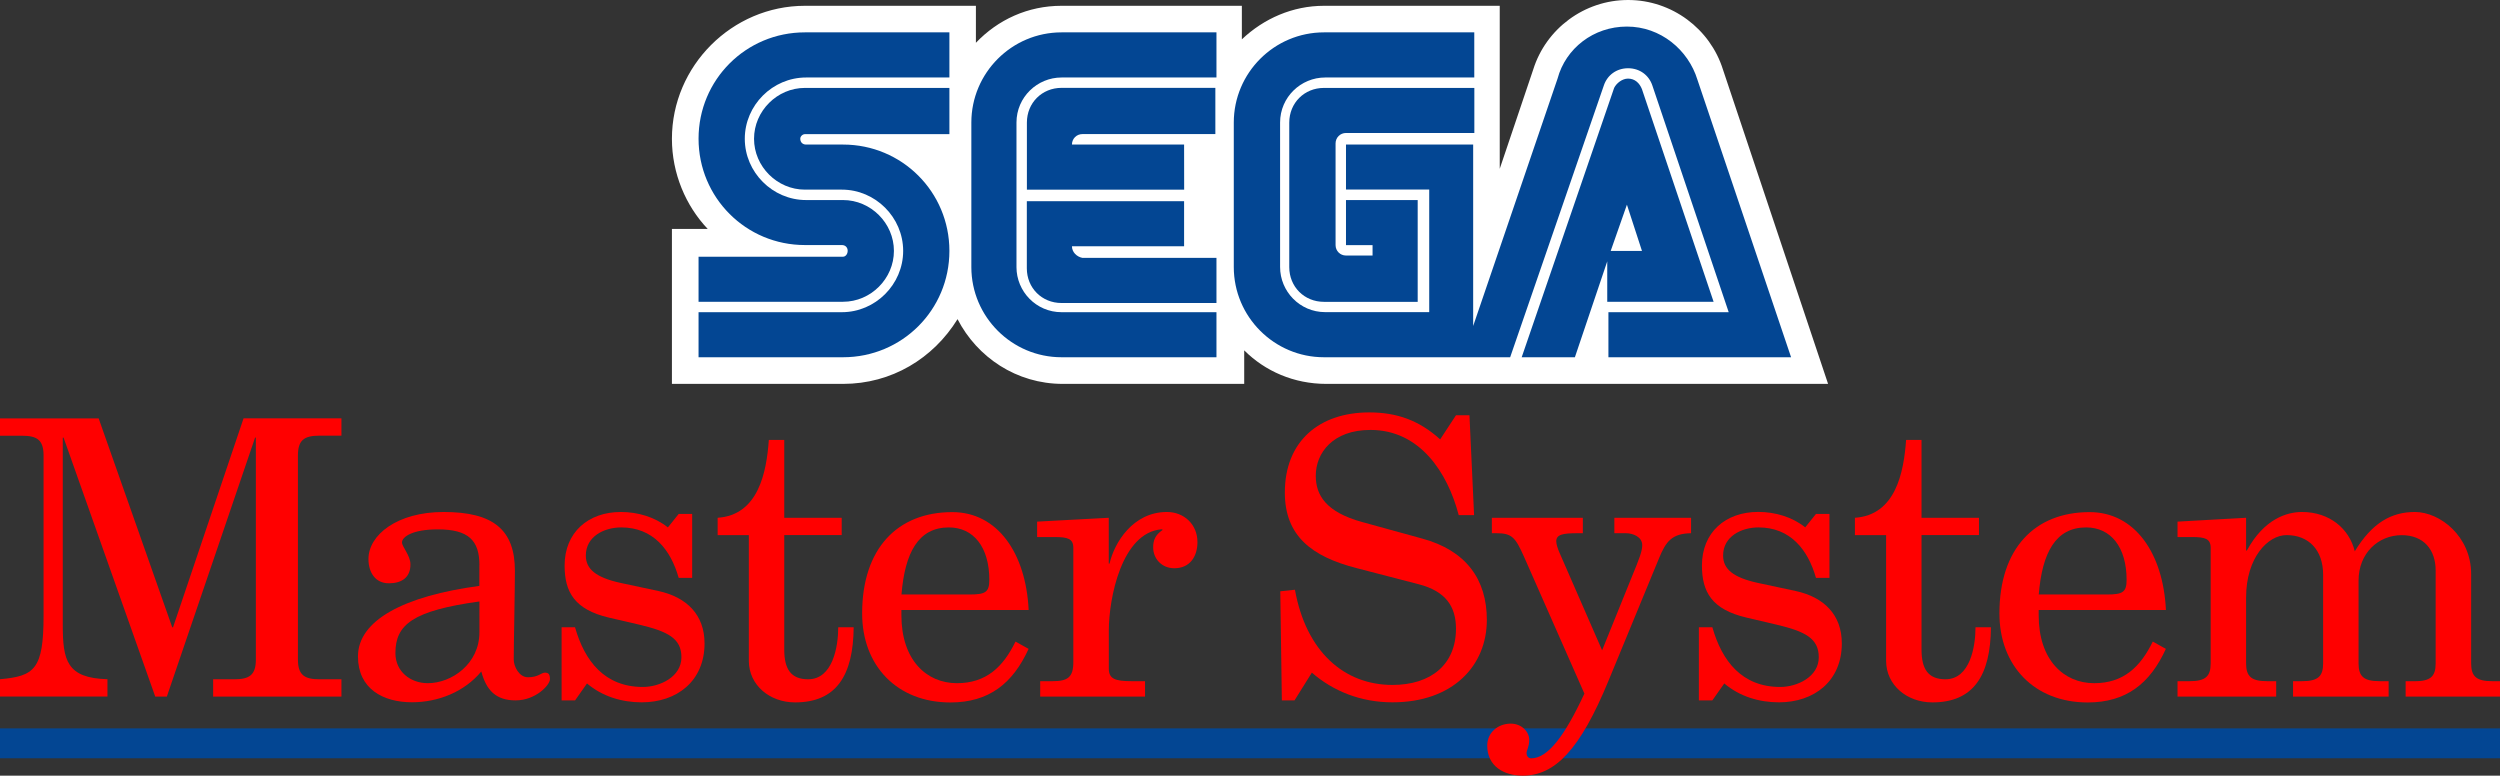<?xml version="1.0" encoding="utf-8"?>
<!-- Generator: Adobe Illustrator 26.0.3, SVG Export Plug-In . SVG Version: 6.00 Build 0)  -->
<svg version="1.1" id="Layer_1" xmlns="http://www.w3.org/2000/svg" xmlns:xlink="http://www.w3.org/1999/xlink" x="0px" y="0px"
	 viewBox="0 0 3839 1191.1" style="enable-background:new 0 0 3839 1191.1;" xml:space="preserve">
<rect x="0" y="0" width="3839" height="1191.1" fill="#333333" stroke="none"/>
<style type="text/css">
	.st0{fill:#034693;}
	.st1{fill:#FF0000;}
	.st2{fill:#FFFFFF;}
	.st3{display:none;}
	.st4{display:inline;}
</style>
<g>
	<g>
		<path class="st2" d="M2645.7,106.6C2626.1,44.4,2567.5,0,2500.1,0c-67.5,0-126.1,44.4-145.6,106.5L2303,259.2V8.9h-269.9
			c-48,0-92.3,19.5-126.1,51.5V8.9h-277c-51.5,0-97.6,21.3-131.4,56.8V8.9H1236c-111.9,0-204.2,92.4-204.2,204.2
			c0,53.3,21.3,103,55,138.5h-55v237.9h262.8c74.6,0,138.5-39.1,175.8-99.4c30.2,58.6,90.6,99.4,161.5,99.4h278.7V538
			c32,32,76.4,51.5,126.1,51.5h770.5L2645.7,106.6z"/>
		<g>
			<g>
				<path class="st0" d="M1294.6,394.2h-221.9v69.2h221.9c42.6,0,78.1-35.5,78.1-78.1s-35.5-78.1-78.1-78.1h-56.8
					c-51.5,0-94.1-42.6-94.1-94.1s42.6-94.1,94.1-94.1h220.1V49.7H1236c-90.6,0-163.3,72.8-163.3,163.3s72.8,163.3,163.3,163.3h56.8
					c5.3,0,8.9,3.6,8.9,8.9C1301.6,390.6,1298.1,394.2,1294.6,394.2z"/>
				<path class="st0" d="M1236,206h221.9v-71H1236c-42.6,0-78.1,35.5-78.1,78.1s35.5,78.1,78.1,78.1h56.8
					c51.5,0,94.1,42.6,94.1,94.1s-42.6,94.1-94.1,94.1h-220.1v69.2h221.9c90.6,0,163.3-72.8,163.3-163.3s-72.8-163.3-163.3-163.3
					h-56.8c-5.3,0-8.9-3.6-8.9-8.9C1228.8,209.5,1232.4,206,1236,206z"/>
			</g>
			<g>
				<path class="st0" d="M2033.1,135c-30.2,0-53.3,23.1-53.3,53.3v221.9c0,30.2,23.1,53.3,53.3,53.3H2177V307.2h-110.1v69.2h40.8v16
					h-40.8c-8.9,0-16-7.1-16-16V220.2c0-8.9,7.1-16,16-16H2264V135H2033.1z"/>
				<path class="st0" d="M2469.9,463.4h161.5l-110.1-326.7c-3.6-8.9-10.6-16-21.3-16c-8.9,0-17.8,7.1-21.3,14.2l-142,413.7h81.7
					l49.7-147.3v62.2L2469.9,463.4L2469.9,463.4z M2498.3,314.3l23.1,71h-48L2498.3,314.3z"/>
				<path class="st0" d="M2606.6,122.5c-14.2-46.2-56.8-81.7-108.3-81.7s-94.1,33.7-106.5,79.9l-129.6,379.9V221.9h-195.3v69.2
					h127.8v188.2h-159.8c-39.1,0-69.2-32-69.2-69.2V188.2c0-39.1,32-69.2,69.2-69.2h229V49.7h-230.8c-76.4,0-138.5,62.2-138.5,138.5
					v221.9c0,76.4,62.2,138.5,138.5,138.5h285.9l143.8-417.2c5.3-16,19.5-26.6,37.3-26.6s32,10.6,37.3,26.6l117.2,348h-184.7v69.2
					h280.5l0,0L2606.6,122.5z"/>
			</g>
			<g>
				<path class="st0" d="M1630.1,479.4c-39.1,0-69.2-32-69.2-69.2V188.2c0-39.1,32-69.2,69.2-69.2H1868V49.7h-237.9
					c-76.4,0-138.5,62.2-138.5,138.5v221.9c0,76.4,62.2,138.5,138.5,138.5H1868v-69.2L1630.1,479.4L1630.1,479.4z"/>
				<path class="st0" d="M1646.1,378.2h172.2v-69.2h-241.5v103c0,30.2,23.1,53.3,53.3,53.3H1868v-69.3h-205.9
					C1653.2,394.2,1646.1,387,1646.1,378.2z"/>
				<path class="st0" d="M1818.3,221.9h-172.2c0-8.9,7.1-16,16-16h204.2v-71h-236.1c-30.2,0-53.3,23.1-53.3,53.3v103h241.5
					C1818.3,291.2,1818.3,221.9,1818.3,221.9z"/>
			</g>
		</g>
	</g>
	<rect x="0" y="1118.5" class="st0" width="3839" height="45.9"/>
	<g>
		<path class="st1" d="M374,642.4h150.3v26.6h-33.7c-23.1,0-33.1,6.5-33.1,30.2v313.7c0,23.7,10.1,30.2,33.1,30.2h33.7v26.6H327.3
			v-26.6h32.5c23.1,0,33.1-6.5,33.1-30.2V672h-1.2l-135.5,397.7h-17.8L97.6,672h-1.2v287.6c0,54.4,5.9,81.7,68.6,83.4v26.6H0v-26.6
			c52.7-4.7,66.9-14.8,66.9-97.6V699.3c0-23.7-10.1-30.2-33.1-30.2H0v-26.6h151.5l113,320.8h1.2L374,642.4z"/>
		<path class="st1" d="M736.2,867.9c0-37.9-16.6-55-63.9-55c-39.7,0-55,11.8-55,20.1c0,6.5,13,20.1,13,33.7c0,20.7-14.2,29-33.1,29
			c-21.3,0-31.4-17.2-31.4-37.3c0-36.7,43.8-72.2,115.4-72.2c76.3,0,109.5,27.2,109.5,90.5c0,29.6-1.8,113.6-1.8,136.1
			c0,10.7,8.3,27.2,21.9,27.2c16,0,20.1-7.1,26-7.1c5.9,0,7.7,3,7.7,10.1c0,8.9-21.9,32.5-52.7,32.5c-30.2,0-45-15.4-52.7-44.4
			c-26,31.4-66.3,47.3-106.5,47.3c-44.4,0-82.9-20.7-82.9-70.4c0-55.6,71-92.9,186.4-108.3V867.9z M736.2,923.6
			c-102.4,14.2-129,35.5-129,79.3c0,28.4,23.1,46.2,49.7,46.2c36.7,0,79.3-29.6,79.3-78.1V923.6z"/>
		<path class="st1" d="M1042.2,789.2h20.7v98.2h-20.7c-12.4-43.8-39.7-77.5-88.2-77.5c-26,0-54.4,13.6-54.4,43.2
			c0,20.7,15.4,33.7,53.3,42l58,12.4c43.8,9.5,71,36.7,71,80.5c0,58-42.6,90.5-96.5,90.5c-30.2,0-60.4-8.9-84-29l-18.3,26h-20.7
			V963.2H883c14.8,52.1,45.6,91.7,104.2,91.7c26,0,59.2-15.4,59.2-45.6c0-29-20.7-39.7-65.7-50.3L935,948.4
			C882.4,936,867,909.3,867,868.5c0-50.9,36.1-82.3,86.4-82.3c26,0,52.1,7.7,72.2,23.7L1042.2,789.2z"/>
		<path class="st1" d="M1101.9,795.1c62.7-4.1,75.2-69.8,78.7-119.5h23.7v119.5h88.2v26.6h-88.2v175.8c0,29,9.5,45.6,36.7,45.6
			c37.9,0,46.2-50.3,46.2-79.9h23.7c-0.6,74-26.6,115.4-90,115.4c-39.1,0-71-26.6-71-63.9V821.8h-47.9V795.1z"/>
		<path class="st1" d="M1384.2,936.6v8.3c0,68.6,38.5,104.2,85.2,104.2c45,0,71-24.9,90-63.9l20.1,11.2
			c-24.3,53.3-61,82.3-120.1,82.3c-81.7,0-135.5-56.2-135.5-136.7c0-99.4,53.9-155.6,138.5-155.6c69.2,0,113,62.7,117.2,150.3
			H1384.2z M1489,912.9c24.3,0,30.2-3.6,30.2-22.5c0-50.3-24.3-80.5-62.1-80.5c-46.8,0-67.5,38.5-72.8,103H1489z"/>
		<path class="st1" d="M1592.5,801l110.1-5.9v70.4h1.2c7.1-31.4,35.5-79.3,88.2-79.3c26,0,46.8,18.9,46.8,46.2
			c0,22.5-11.8,40.2-35.5,40.2c-19.5,0-32.5-14.8-32.5-32c0-10.7,3-18.9,14.2-26.6v-1.2h-1.2c-61.5,4.7-81.1,106.5-81.1,155.1v59.2
			c0,15.4,10.1,18.9,34.3,18.9h21.3v23.7h-161v-23.7h19.5c22.5,0,31.4-5.9,31.4-29V841.3c0-14.2-8.9-16.6-28.4-16.6h-27.2V801z"/>
		<path class="st1" d="M2235.8,637.7h20.7l7.1,153.3H2240c-17.2-65.7-59.8-130.8-135.5-130.8c-58,0-84,35.5-84,70.4
			c0,29.6,15.4,55.6,71,71l92.3,25.4c67.5,18.3,99.4,62.7,99.4,124.9c0,70.4-52.1,126.6-145,126.6c-48.5,0-91.1-17.2-123.7-45.6
			l-26.6,42.6h-19.5l-2.4-167.5l22.5-2.4c17.2,95.3,75.8,146.2,149.7,146.2c59.2,0,97.6-31.4,97.6-86.4c0-34.3-16-57.4-56.8-68.1
			l-95.9-24.9c-69.2-17.8-110.1-49.7-110.1-116c0-79.3,53.3-123.1,129.6-123.1c42.6,0,76.9,12.4,108.9,41.4L2235.8,637.7z"/>
		<path class="st1" d="M2479,795.1h117.8v23.7c-29,0.6-38.5,11.8-49.7,39.7l-76.9,186.4c-43.8,106.5-82.3,146.2-132,146.2
			c-28.4,0-54.4-14.2-54.4-46.2c0-20.1,16.6-33.7,36.1-33.7c16.6,0,28.4,12.4,28.4,24.9c0,10.7-4.1,16-4.1,20.1
			c0,5.9,3.6,8.3,7.1,8.3c25.4,0,51.5-34.3,81.7-99.4L2340,854.3c-13-29-18.3-35.5-42-35.5h-7.1v-23.7h139.7v23.7h-8.3
			c-21.9,0-32.5,1.8-32.5,12.4c0,4.7,2.4,11.8,5.3,18.3l65.1,149.1l46.2-114.2c11.2-27.2,15.4-37.9,15.4-47.3
			c0-13-14.8-18.3-24.9-18.3H2479V795.1z"/>
		<path class="st1" d="M2788.6,789.2h20.7v98.2h-20.7c-12.4-43.8-39.7-77.5-88.2-77.5c-26,0-54.4,13.6-54.4,43.2
			c0,20.7,15.4,33.7,53.3,42l58,12.4c43.8,9.5,71,36.7,71,80.5c0,58-42.6,90.5-96.5,90.5c-30.2,0-60.4-8.9-84-29l-18.3,26h-20.7
			V963.2h20.7c14.8,52.1,45.6,91.7,104.2,91.7c26,0,59.2-15.4,59.2-45.6c0-29-20.7-39.7-65.7-50.3l-45.6-10.7
			c-52.7-12.4-68.1-39.1-68.1-79.9c0-50.9,36.1-82.3,86.4-82.3c26,0,52.1,7.7,72.2,23.7L2788.6,789.2z"/>
		<path class="st1" d="M2848.3,795.1c62.7-4.1,75.2-69.8,78.7-119.5h23.7v119.5h88.2v26.6h-88.2v175.8c0,29,9.5,45.6,36.7,45.6
			c37.9,0,46.2-50.3,46.2-79.9h23.7c-0.6,74-26.6,115.4-90,115.4c-39.1,0-71-26.6-71-63.9V821.8h-47.9V795.1z"/>
		<path class="st1" d="M3130.6,936.6v8.3c0,68.6,38.5,104.2,85.2,104.2c45,0,71-24.9,90-63.9l20.1,11.2
			c-24.3,53.3-61,82.3-120.1,82.3c-81.7,0-135.5-56.2-135.5-136.7c0-99.4,53.9-155.6,138.5-155.6c69.2,0,113,62.7,117.2,150.3
			H3130.6z M3235.4,912.9c24.3,0,30.2-3.6,30.2-22.5c0-50.3-24.3-80.5-62.1-80.5c-46.8,0-67.5,38.5-72.8,103H3235.4z"/>
		<path class="st1" d="M3694,1046.1h14.2c23.7,0,32-7.1,32-27.2V876.2c0-32-18.3-54.4-52.1-54.4c-36.1,0-66.3,27.8-66.3,69.8v127.2
			c0,20.1,8.3,27.2,32,27.2h14.2v23.7h-146.8v-23.7h14.2c23.7,0,32-7.1,32-27.2V882.7c0-38.5-22.5-61-56.2-61
			c-28.4,0-62.1,34.3-62.1,95.9v101.2c0,20.1,8.3,27.2,32,27.2h14.2v23.7h-151.5v-23.7h18.9c23.7,0,32-7.1,32-27.2V841.3
			c0-14.2-8.9-16.6-28.4-16.6h-22.5V801l105.3-5.9v50.3h1.2c26.6-49.1,62.1-59.2,84.6-59.2c42.6,0,72.8,26,81.1,60.4
			c26.6-43.8,56.2-60.4,92.3-60.4c38.5,0,86.4,37.3,86.4,95.3v137.3c0,20.1,8.3,27.2,32,27.2h12.4v23.7h-145V1046.1z"/>
	</g>
</g>
</svg>
